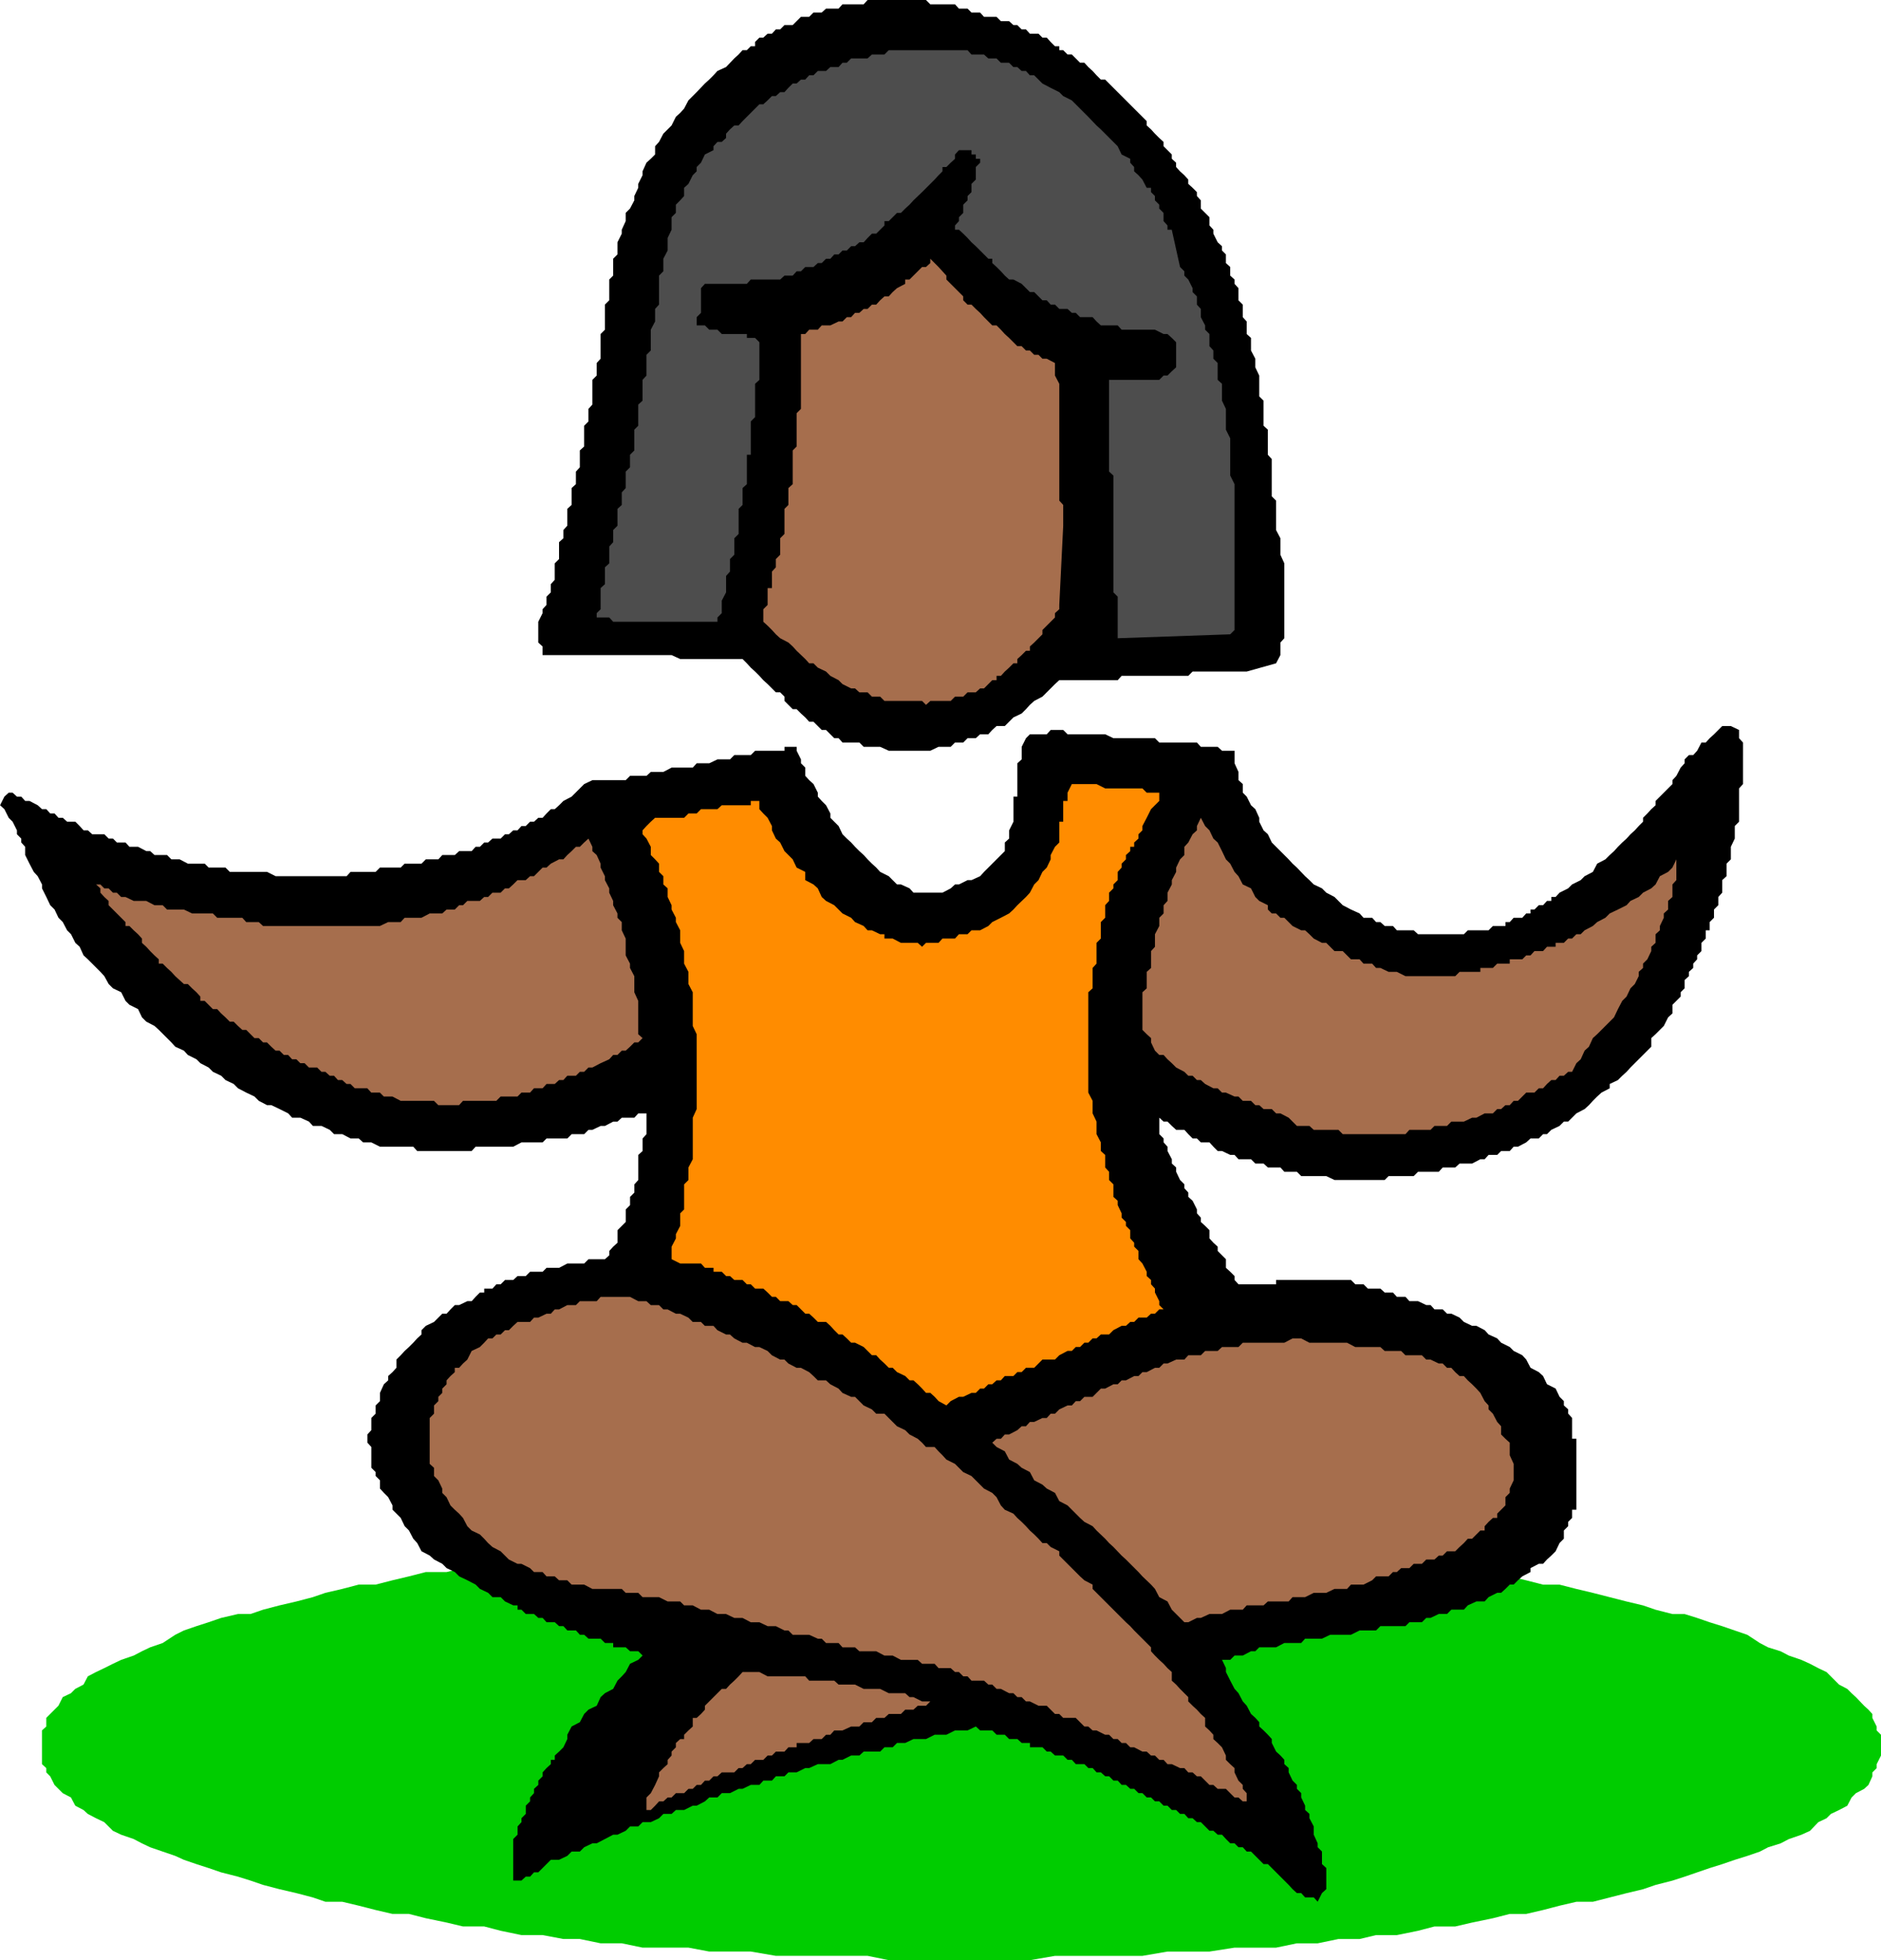 <svg height="480" viewBox="0 0 345.456 360" width="460.608" xmlns="http://www.w3.org/2000/svg"><path style="fill:#0c0" d="M301.022 600.945h13.032l4.608-.792h16.056l4.608-.792h7.704l4.608-.72h7.632l3.816-.792h3.816l3.816-.792h3.888l3.024-.72h3.816l3.888-.792 3.024-.792h3.816l3.096-.72 3.816-.792 3.096-.792h3.024l3.096-.72 3.024-.792 3.096-.72h3.024l3.096-.792 3.096-.792 3.024-.72 2.304-.792 3.096-.792 2.232-.72 2.304-.792 2.304-.792 2.304-.72 2.304-.792 2.304-.72 2.304-.792 1.512-.792 2.304-.72 1.512-.792 2.304-.792 1.584-.72 1.512-1.584 1.512-.72.792-.792 1.512-.72 1.512-.792.792-1.512.792-.792 1.512-.792.792-.72.72-1.584v-.72l.792-.792v-.72l.792-1.584v-3.816l-.792-.792v-.72l-.792-1.584v-.72l-.72-.792-.792-.72-1.512-1.584-.792-.72-.792-.792-1.512-.792-1.512-1.512-.792-.792-1.512-.72-1.512-.792-1.584-.72-2.304-.792-1.512-.792-2.304-.72-1.512-.792-2.304-1.512-2.304-.792-2.304-.792-2.304-.72-2.304-.792-2.304-.72h-2.232l-3.096-.792-2.304-.792-3.024-.72-3.096-.792-3.096-.792-3.024-.72-3.096-.792h-3.024l-3.096-.792-3.024-.72-3.096-.792h-3.816l-3.096-.72-3.816-.792h-3.024l-3.888-.792-3.816-.72h-6.912l-3.816-.792h-3.816l-3.816-.792h-3.816l-3.816-.72h-8.496l-3.816-.792h-13.032l-3.816-.792h-42.84l-4.536.792H262.79l-3.816.792h-7.632l-4.608.72h-3.816l-3.816.792h-3.888l-3.816.792h-6.84l-3.888.72-3.816.792h-3.024l-3.888.792-3.024.72h-3.816l-3.096.792-3.024.72-3.096.792h-3.096l-3.024.792-3.096.72-2.304.792-3.024.792-3.096.72-3.024.792-2.304.792h-2.304l-3.096.72-2.304.792-2.232.72-2.304.792-1.584.792-2.304 1.512-2.304.792-1.512.72-1.512.792-2.304.792-1.512.72-1.584.792-1.512.72-1.512.792-.792 1.512-1.512.792-.792.792-1.512.72-.792 1.584-.72.72-.792.792-.72.72v1.584l-.792.72v6.192l.792.72v.792l.72.72.792 1.584.72.72.792.792 1.512.792.792 1.512 1.512.792.792.72 1.512.792 1.512.72 1.584 1.584 1.512.72 2.304.792 1.512.792 1.512.72 2.304.792 2.304.792 1.584.72 2.304.792 2.232.72 2.304.792 3.096.792 2.304.72 2.304.792 3.024.792 3.096.72 3.024.792 2.304.792h3.096l3.024.72 3.096.792 3.096.72h3.024l3.096.792 3.816.792 3.024.72h3.888l3.024.792 3.816.792h3.888l3.816.72h3.024l3.816.792h3.888l3.816.792h8.424l3.816.72h7.632l4.608.792h16.848l3.888.792h8.424z" transform="translate(-124.91 -240.945)"/><path style="fill:#000" d="m344.726 276.945.72.792v1.512l.792.792.792.792v1.512l.72.792v.72l.792 1.584.792.72v.792l.72.72v1.584l.792.72v1.584l.792.72v.792l.72.792v2.232l.792.792v2.304l.72.792v2.304l.792.72v2.304l.792 1.512v1.584l.72 1.512v3.816l.792.792v4.608l.792.72v4.608l.72.792v6.84l.792.792v5.4l.792 1.512v3.024l.72 1.584v13.752l-.72.792v2.304l-.792 1.512-5.4 1.512h-9.936l-.792.792h-12.24l-.72.792h-10.728l-.792.72-.792.792-.72.72-.792.792-1.512.792-.792.72-.72.792-.792.792-1.512.72-.792.792-.792.792h-1.512l-.792.72-.72.792h-1.512l-.792.72h-1.512l-.792.792h-1.512l-.792.792h-2.232l-1.512.72h-7.632l-1.584-.72h-3.024l-.792-.792h-3.096l-.72-.792h-.792l-.72-.72-.792-.792h-.792l-.72-.72-.792-.792h-.792l-.72-.792-.792-.72-.792-.792h-.72l-.792-.792-.72-.72v-.792l-.792-.792h-.792l-.72-.72-.792-.792-.792-.72-.72-.792-.792-.792-.792-.72-.72-.792-.792-.792H249.83l-1.584-.72h-23.688v-1.584l-.792-.72v-3.816l.792-1.584v-.72l.72-.792v-1.512l.792-.792v-1.512l.72-.792v-3.024l.792-.792v-3.096l.792-.72v-1.512l.72-.792V334.4l.792-.72v-3.096l.792-.72v-2.304l.72-.792v-3.096l.792-.72v-3.816l.792-.792v-2.304l.72-.792v-4.536l.792-.792v-2.303l.72-.792v-4.536l.792-.792v-4.608l.792-.792v-3.817l.72-.72v-3.096l.792-.792v-2.232l.792-1.584v-.72l.72-1.584v-1.512l.792-.792.792-1.512v-.792l.72-1.512v-.72l.792-1.584v-.72l.72-1.584.792-.72.792-.792V267.8l.72-.792.792-1.512.792-.792.72-.72.792-1.584.792-.72.72-.792.792-1.512.792-.792.72-.72 1.512-1.584.792-.72.792-.792.72-.792 1.584-.72 1.512-1.584.792-.72.72-.792h.792l.72-.72h.792v-.792l.792-.792h.72l.792-.72h.792l.72-.792h.792l.792-.792h1.512l.72-.72.792-.792h1.512l.792-.792h1.512l.792-.72h2.304l.72-.792h3.888l.72-.792h10.728l.792.792h4.536l.72.792h1.584l.72.72h1.584l.72.792h2.304l.792.792h1.512l.792.72h.72l.792.792h.792l.72.792h1.584l.72.72h.792l.72.792.792.792h.792v.72h.72l.792.792h.792l.72.72.792.792h.792l.72.792.792.72.72.792.792.792h.792l.72.72.792.792 1.512 1.512.792.792 1.512 1.512.792.792 1.512 1.512v.792l.792.72.72.792.792.792.792.72v.792l.72.72.792.792v.792l.792.72v.792l.72.792.792.72.72.792v.792l.792.72.792.792z" transform="translate(-124.91 -240.945)"/><path style="fill:#4d4d4d" d="m341.63 289.977.792.792v.792l.72.72.792 1.584v.72l.792.792v1.512l.72.792v1.512l.792 1.512v.792l.792.792v2.232l.72.792v1.512l.792.792v3.096l.792.72v3.096l.72 1.512v3.816l.792 1.584v6.839l.792 1.584v26.785l-.792.792-20.664.72v-7.632l-.792-.792V328.28l-.792-.72v-16.848h9.216l.792-.792h.72l.792-.792.792-.72V303.8l-.792-.792-.792-.72h-.72l-1.584-.792h-6.12l-.72-.792h-3.096l-.792-.72-.72-.792h-2.304l-.792-.792h-.72l-.792-.72h-1.512l-.792-.792h-.792l-.72-.792h-.792l-.72-.72-.792-.792h-.792l-.72-.72-.792-.792-1.512-.792h-.792l-.792-.72-.72-.792-.792-.792-.792-.72v-.792h-.72l-.792-.792-.72-.72-.792-.792-.792-.72-.72-.792-.792-.792-.792-.72h-.72v-.792l.72-.792v-.72l.792-.792v-1.512l.792-.792v-.792l.72-.72v-1.512l.792-.792v-2.303l.792-.792v-.72h-.792v-.792h-.792v-.792h-2.304l-.72.792v.792l-.792.72-.792.792h-.72v.792l-.72.72-.72.792-.792.792-1.512 1.512-1.584 1.512-.72.792-.792.72-.792.792h-.72l-.792.792-.72.72h-.792v.792l-.792.792-.72.72h-.792l-.792.792-.72.792h-.792l-.792.72h-.72l-.792.792h-.792l-.72.72h-.792l-.72.792h-.792l-.792.792h-.72l-.792.72h-1.512l-.792.792h-.792l-.72.792h-1.512l-.792.72h-5.4l-.72.792h-7.704l-.72.792v4.536l-.792.792v1.512h1.512l.792.792h1.512l.792.792h4.608v.72h1.512l.792.792v6.912l-.792.72v6.12l-.792.792v6.12h-.72v5.4l-.792.72v3.096l-.72.72v4.608l-.792.792v3.024l-.792.792v2.303l-.72.792v3.024l-.792 1.512v2.305l-.792.792v.792h-19.152l-.72-.792h-2.304v-.792l.72-.72v-3.888l.792-.72v-3.096l.792-.72v-3.096l.72-.792v-2.232l.792-.792V334.4l.792-.72v-2.303l.72-.792v-3.024l.792-.792v-2.304l.792-.792v-3.816l.72-.72v-3.888l.792-.72v-3.816l.72-.792v-3.816l.792-.792v-3.816l.792-1.512v-2.305l.72-.792v-5.328l.792-.792v-2.303l.792-1.512v-2.304l.72-1.512v-2.304l.792-.792v-1.512l.792-.792.72-.792v-1.512l.792-.72.792-1.584.72-.72v-.792l.792-.792.72-1.512 1.584-.792v-.72l.72-.792h.792l.792-.72v-.792l.72-.792.792-.72h.792l.72-.792.792-.792.72-.72.792-.792.792-.792h.72l.792-.72.792-.792h.72l.792-.72h.792l.72-.792.792-.792h.72l.792-.72h.792l.72-.792h.792l.792-.792h1.512l.792-.72h1.512l.72-.792h.792l.792-.792h3.024l.792-.72h2.304l.792-.792h14.472l.72.792h2.304l.792.72h1.512l.792.792h1.512l.792.792h.72l.792.72h.792l.72.792h.792l.792.792.72.72 1.512.792 1.584.792.72.72 1.584.792.72.72 1.584 1.584.72.72 1.512 1.584.792.72.792.792 1.512 1.512.792.792.72 1.512 1.584.792v.72l.72.792v.792l.792.72.72.792.792 1.512h.792v.792l.72.72v.792l.792.792v.72l.792.792v1.512l.72.792v.792h.792z" transform="translate(-124.91 -240.945)"/><path style="fill:#a66e4d" d="M318.662 307.617v2.303l.792 1.512v21.457l.72.792v3.816l-.72 14.544v.792l-.792.72v.792l-.792.792-.72.72-.792.792v.792l-.72.72-.792.792-.792.72v.792h-.72l-.792.792-.792.72v.792h-.72l-.792.792-.792.72-.72.792h-.792v.792h-.792l-.72.72-.792.792h-.72l-.792.72h-1.512l-.792.792h-1.512l-.792.792h-3.744l-.792.72-.72-.72h-6.912l-.792-.792h-1.512l-.792-.792h-1.512l-.792-.72h-.72l-1.584-.792-.72-.72-1.512-.792-.792-.792-1.512-.72-.792-.792h-.792l-.72-.792-1.584-1.512-.72-.792-.792-.72-1.512-.792-.792-.72-.72-.792-.792-.792-.792-.72v-2.304l.792-.792v-3.096h.792v-3.024l.72-.792v-1.512l.792-.792V339.8l.792-.792V334.4l.72-.72v-3.096l.792-.72v-6.192l.72-.72v-6.119l.792-.792v-13.752h.792l.72-.792h1.584l.72-.792h1.584l1.512-.72h.72l.792-.792h.792l.72-.792h.792l.792-.72h.72l.792-.792h.792l.72-.792.792-.72h.792l.72-.792.792-.72 1.512-.792v-.792h.792l.72-.72.792-.792.792-.792h.72l.792-.72v-.792l.792.792.72.72.72.792.72.792v.72l.792.792.792.792.72.72.792.792v.72l.792.792h.72l.792.792.792.72.72.792.792.792.72.72h.792l.792.792.72.792.792.72.792.792.72.72h.792l.792.792h.72l.792.792h.792l.72.72h.792z" transform="translate(-124.91 -240.945)"/><path style="fill:#000" d="M445.022 380.409v4.536l-.72.792v6.12l-.792.792v2.304l-.72 1.512v2.304l-.792.792v2.304l-.792.72v2.304l-.72.792v1.512l-.792.792v1.512l-.792.792v1.512h-.72v1.512l-.792.792v1.512l-.792.792v.72l-.72.792v.792l-.792.72v.792l-.792.72v1.512l-.72.72v.792l-.792.792-.72.72v1.584l-.792.72-.792 1.584-.72.72-.792.792-.792.72v1.584l-.72.72-.792.792-.792.792-.72.72-.792.792-.72.792-.792.72-.792.792-1.512.72v.792l-1.512.792-.792.72-.792.792-.72.792-.792.72-1.512.792-.792.792-.72.72h-.792l-.792.792-1.512.72-.792.792h-.72l-.792.792h-1.512l-.792.72-1.512.792h-.792l-.72.792h-1.584l-.72.72h-1.584l-.72.792h-.792l-1.512.792h-2.304l-.792.72h-2.304l-.72.792h-3.816l-.792.792h-4.608l-.72.72h-9.216l-1.512-.72h-4.608l-.792-.792h-2.304l-.72-.792h-2.304l-.792-.72h-1.512l-.792-.792h-2.304l-.72-.792h-.792l-1.512-.72h-.792l-.792-.792-.72-.792h-1.584l-.72-.72h-.792l-.792-.792-.72-.792h-1.512l-.792-.72-.792-.792h-.72l-.792-.72v3.024l.792.792v.72l.72.792v.792l.792 1.512v.792l.792.72v.792l.72 1.512.792.792v.72l.72.792v.792l.792.72.792 1.584v.72l.72.792v.792l.792.72.792.792v1.512l.72.792.792.72v.792l.792.792.72.72v1.584l.792.72.792.792v.72l.72.792h6.912v-.792h13.752l.792.792h1.512l.792.792h2.304l.792.72h1.512l.72.792h1.584l.72.792h1.584l1.512.72h.792l.72.792h1.512l.792.792h.792l1.512.72.792.792 1.512.72h.792l1.512.792.72.792 1.584.72.72.792 1.584.792.72.72 1.584.792.72.792.792 1.512 1.512.792.792.72.72 1.512 1.584.792.72 1.512.792.792v.792l.792.72v.792l.72.792v3.816h.792v13.032h-.792v1.512l-.72.72v.792l-.792.792v1.512l-.792.792-.72 1.512-.792.792-.792.72-.72.792h-.792l-1.512.792v.72l-1.512.792-.792.72-.792.792h-.72l-.792.792-.792.72h-.72l-1.584.792-.72.792h-1.512l-1.584.72-.72.792h-2.304l-.792.792h-1.512l-1.512.72h-.792l-.792.792h-2.304l-.72.72h-4.608l-.792.792h-3.024l-1.584.792h-3.816l-1.512.72h-3.096l-.72.792h-3.096l-1.512.792h-3.096l-.72.72h-.792l-1.512.792h-1.512l-.792.792h-1.512l.72 1.512v.72l.792 1.584.792 1.512.72.792.792 1.512.72.792.792 1.512.792.72.72.792v.792l.792.72.792.792.72.792v.72l.792 1.584.792.72.72.792v.792l.792.72v.792l.72 1.512.792.792v.72l.792.792v.792l.72 1.512v.792l.792.72v.792l.792 1.512v1.512l.72 1.584v.72l.792.792v2.304l.792.72v3.888l-.792.72-.792 1.584-.72-.792h-1.584l-.72-.792h-.792l-.792-.72-.72-.792-.792-.792-.72-.72-.792-.792-.792-.792-.72-.72h-.792l-.792-.792-.72-.72-.792-.792h-.792l-.72-.792h-.792l-.72-.72h-.792l-.792-.792-.72-.792h-.792l-.792-.72h-.72l-.792-.792-.792-.792h-.72l-.792-.72h-.792l-.72-.792h-.792l-.72-.72h-.792l-.792-.792h-.72l-.792-.792h-.792l-.72-.72h-.792l-.792-.792h-.72l-.792-.792h-.72l-.792-.72h-.792l-.72-.792h-.792l-.792-.792h-.72l-.792-.72h-.792l-.72-.792h-.792l-.72-.72h-1.584l-.72-.792h-.792l-.792-.792h-1.512l-.792-.72h-.72l-.792-.792h-2.304v-.792h-1.512l-.792-.72h-1.512l-.792-.792h-1.512l-.792-.792h-2.232l-.792-.72-1.512.72h-2.304l-1.584.792h-2.16l-1.584.792h-2.304l-1.512.72h-1.512l-.792.792h-1.512l-.792.792h-3.024l-.792.72h-1.512l-1.584.792h-.72l-1.512.792h-2.304l-1.584.72h-.72l-1.584.792h-1.512l-.72.72h-1.584l-.72.792h-1.584l-.72.792h-1.584l-1.512.72h-.72l-1.584.792h-1.512l-.792.792h-1.512l-.792.72-1.512.792h-.72l-1.584.792h-1.512l-.792.72h-1.512l-.792.792-1.512.72h-1.512l-.792.792h-1.512l-.792.792-1.512.72h-.792l-1.512.792-1.512.792h-.792l-1.512.72-.792.792h-1.512l-.792.792-1.512.72h-1.512l-.792.792-.72.72-.792.792h-.792l-.72.792h-.792l-.792.72h-1.512v-7.632l.792-.792v-1.512l.72-.792v-.72l.792-.792v-1.512l.792-.792v-.72l.72-.792v-.792l.792-.72v-.792l.792-.792v-.72l.72-.792.792-.72v-.792h.72v-.792l.792-.72.792-.792.72-1.512v-.792l.792-1.512 1.512-.792.792-1.512.792-.792 1.512-.72.72-1.584.792-.72 1.512-.792.792-1.512.792-.792.72-.792.792-1.512 1.512-.72.792-.792-.792-.792h-1.512l-.792-.72h-2.304v-.792h-1.512l-.792-.792h-2.232l-.792-.72h-.792l-.72-.792h-1.584l-.72-.792h-.792l-.792-.72h-1.512l-.72-.792h-.792l-.792-.72h-1.512l-.792-.792h-.72v-.792h-.792l-1.512-.72-.792-.792h-1.512l-.792-.792-1.512-.72-.792-.792-1.512-.792-1.512-.72-.792-.792-1.512-.72-.792-.792-1.512-.792-.792-.72-1.512-.792-.792-1.512-.72-.792-.792-1.512-.792-.792-.72-1.512-1.512-1.512v-.792l-.792-1.512-.792-.792-.72-.792v-1.512l-.792-.792v-.72l-.792-.792v-3.816l-.72-.792v-1.512l.72-.792v-2.232l.792-.792v-1.512l.792-.792v-1.512l.72-1.584.792-.72v-.792l.792-.72.72-.792v-1.512l.792-.792.72-.792.792-.72.792-.792.72-.792.792-.72v-.792l.792-.792 1.512-.72.792-.792.72-.72h.792l.72-.792.792-.792h.792l1.512-.72h.792l.72-.792.792-.792h.792v-.72h1.512l.72-.792h.792l.792-.792h1.512l.792-.72h1.512l.792-.792h2.304l.72-.72h2.304l1.512-.792h3.096l.792-.792h3.024l.792-.72v-.792l.72-.792.792-.72v-2.305l.792-.792.72-.72v-2.303l.792-.792v-1.512l.792-.792v-1.512l.72-.792v-4.608l.792-.72v-2.304l.72-.792v-3.816h-1.512l-.72.792h-2.304l-.792.72h-.792l-1.512.792h-.792l-1.512.72h-.72l-.792.792h-2.304l-.792.792h-3.816l-.72.72h-3.888l-1.512.792h-6.912l-.72.792h-10.008l-.72-.792h-6.12l-1.584-.792h-1.512l-.792-.72h-1.512l-1.512-.792h-1.512l-.792-.792-1.512-.72h-1.584l-.72-.792-1.584-.72h-1.512l-.72-.792-1.584-.792-1.512-.72h-.792l-1.512-.792-.792-.792-1.512-.72-1.512-.792-.792-.792-1.512-.72-.792-.792-1.512-.72-.792-.792-1.512-.792-.72-.72-1.584-.792-.72-.792-1.584-.72-.72-.792-.792-.792-1.512-1.512-.792-.72-1.512-.792-.792-.792-.72-1.512-1.584-.792-.72-.72-.792-1.584-1.512-.72-.792-.792-.792-1.44-.72-.792-1.512-1.512-.792-.792-.792-.72-.72-1.584-.792-.72-.792-1.584-.72-.72-.792-1.512-.792-.792-.72-1.512-.792-.792-.72-1.512-.792-1.584v-.72l-.792-1.512-.72-.792-.792-1.512-.792-1.584v-1.512l-.72-.792v-.72l-.792-.792v-.72l-.792-1.584-.72-.72-.792-1.584-.792-.72.792-1.584.792-.72h.72l.792.72h.792l.72.792h.792l1.512.792.792.72h.792l.72.792h.792l.72.792h.792l.792.72h1.512l.792.792.72.792h.792l.792.72h2.232l.792.792h.792l.72.72h1.584l.72.792h1.584l1.512.792h.72l.792.72h2.304l.792.792h1.512l1.512.792h3.096l.72.72h3.096l.792.792h6.84l1.584.792h13.032l.72-.792h4.608l.792-.792h3.816l.72-.72h3.096l.792-.792h2.304l.72-.792h2.304l.792-.72h2.304l.72-.792h.792l.792-.792h.72l.792-.72h1.512l.792-.792h.72l.792-.72h.792l.72-.792h.792l.792-.792h.72l.792-.72h.792l.72-.792.792-.792h.72l.792-.72.792-.792 1.512-.792 1.512-1.512.792-.792 1.512-.72h6.12l.792-.792h3.024l.792-.72h2.304l1.512-.792h3.888l.72-.792h2.304l1.512-.72h2.304l.792-.792h3.024l.792-.792h5.4v-.72h2.232v.72l.792 1.584v.72l.792.792v1.512l.72.792.792.72.792 1.584v.72l.72.792.792.792.792 1.512v.792l.72.72.792.792.72 1.512.792.792.792.72.72.792.792.792.792.72.72.792.792.792.792.72.72.792 1.584.792.72.72.792.792h.72l1.584.72.72.792h5.328l1.512-.792.792-.72h.72l1.584-.792h.72l1.584-.72.72-.792.792-.792.72-.72.792-.792.792-.792.72-.72v-1.584l.792-.72v-1.512l.792-1.584v-4.608h.72v-6.12l.792-.72v-2.304l.792-1.584.72-.72h3.096l.72-.792h2.304l.792.792h6.912l1.512.72h7.632l.792.792h6.912l.72.792h3.096l.792.72h2.304v2.304l.72 1.584v1.512l.792.72v1.584l.72.72.792 1.584.792.72.72 1.584v.72l.792 1.584.792.72.72 1.512.792.792 1.512 1.512.792.792.72.792.792.72 1.512 1.584.792.72.792.792 1.512.72.792.792 1.512.792.72.72.792.792 1.512.792 1.584.72.72.792h1.584l.72.792h.792l.792.72h1.512l.72.792h3.096l.792.72h8.424l.72-.72h3.816l.792-.792h2.304v-.72h.792l.72-.792h1.584l.72-.792h.792v-.72h.72l.792-.792h.792l.72-.792h.792v-.72h.792l.72-.792 1.584-.792.72-.72 1.584-.792.72-.72 1.512-.792.792-1.512 1.512-.792.792-.792.792-.72.72-.792.792-.792.792-.72.72-.792.792-.72.72-.792.792-.792v-.72l.792-.792.72-.792.792-.72v-.792l.792-.792.72-.72.792-.792.792-.792v-.72l.72-.792.792-1.512.72-.792v-.72l.792-.792h.792l.72-.792.792-1.512h.792l.72-.792.792-.72.792-.792.72-.72h1.584l1.512.72v1.512l.72.792v2.304z" transform="translate(-124.91 -240.945)"/><path style="fill:#ff8c00" d="M337.814 386.529v1.512l-.792.792-.72.72-.792 1.584-.792 1.512v.792l-.72.72v.792l-.792.72v.792h-.72v.792l-.792.72v.792l-.792.792v.72l-.72.792v1.512l-.792.792v.72l-.792.792v1.512l-.72.792v2.304l-.792.792v3.024l-.792.792v3.816l-.72.792v3.744l-.792.72v18.432l.792 1.512v2.304l.72 1.512v2.303l.792 1.512v1.584l.792.72v2.304l.72.792v1.512l.792.792v2.304l.792.72v.792l.72 1.512v.792l.792.792v.72l.792.792v1.512l.72.792v.72l.792.792v1.512l.72.792.792 1.512v.792l.792.72v.792l.72.792v.72l.792 1.584v.72l.792.792h-.792l-.792.792h-.72l-.792.72h-1.512l-.792.792h-.72l-.792.72h-.792l-1.512.792-.792.792h-1.512l-.792.72h-.72l-.792.792h-.72l-.792.792h-.792l-.72.72h-.792l-1.512.792-.792.792h-2.304l-.72.72-.792.792h-1.512l-.792.792h-.792l-.72.72h-1.584l-.72.792h-.792l-.792.72h-.72l-.792.792h-.72l-.792.792h-.792l-1.512.72h-.792l-1.512.792-.792.792-1.44-.792-.72-.792-.792-.72h-.792l-.72-.792-.792-.792-.792-.72h-.72l-.792-.792-1.512-.72-.792-.792h-.72l-.792-.792-.792-.72-.72-.792h-.792l-.792-.792-.72-.72-1.584-.792h-.72l-.792-.792-.792-.72h-.72l-.792-.792-.72-.792-.792-.72h-1.512l-.792-.792-.792-.72h-.72l-.792-.792-.792-.792h-.72l-.792-.72h-1.512l-.792-.792h-.72l-.792-.792-.792-.72h-1.512l-.792-.792h-.72l-.792-.792h-1.512l-.792-.72h-.72l-.792-.792h-1.512v-.72h-1.584l-.72-.792h-3.816l-1.584-.792v-2.303l.792-1.512v-.792l.792-1.512v-2.304l.72-.72v-4.608l.792-.792v-2.305l.792-1.512v-7.632l.72-1.584V430.88l-.72-1.512v-6.192l-.792-1.512v-2.232l-.792-1.512v-2.303l-.72-1.512V411.8l-.792-1.512v-.792l-.792-1.512v-.792l-.72-1.512v-1.584l-.792-.72v-1.512l-.792-.792v-1.512l-.72-.792-.792-.792v-1.512l-.792-1.512-.72-.792v-.72l.72-.792.792-.792.792-.72h5.328l.792-.792h1.512l.792-.792h3.024l.792-.72h5.328v-.792h1.584v1.512l.72.792.792.792.792 1.512v.792l.72 1.512.792.72.792 1.584.72.72.792.792.72 1.512 1.584.792v1.512l1.512.792.792.72.72 1.584.792.72 1.512.792.792.792.72.72 1.584.792.72.792 1.584.72.72.792h.792l1.512.72h.792v.792h1.512l1.512.792h3.096l.792.72.72-.72h2.304l.72-.792h2.304l.72-.792h1.584l.72-.72h1.584l1.512-.792.72-.72 1.584-.792 1.512-.792.792-.72.72-.792 1.584-1.512.72-.792.792-1.512.792-.792.72-1.512.792-.792.72-1.512v-.792l.792-1.512.792-.792v-3.816h.72v-3.816h.792v-1.512l.792-1.584h4.536l1.584.792h6.84l.792.792h.792z" transform="translate(-124.91 -240.945)"/><path style="fill:#a66e4d" d="M360.062 409.497h.72l.792.792.72.72 1.584.792h.72l.792.72.792.792 1.512.792h.792l.72.72.792.792h1.512l.792.792.72.72h1.584l.72.792h1.584l.72.792h.792l1.512.72h1.512l1.584.792h9.144l.792-.792h3.816v-.72h2.304l.792-.792h2.304v-.792h2.304l.72-.72h.792l.72-.792h1.584l.72-.792h1.584v-.72h1.512l.792-.792h.72l.792-.792h.792l.72-.72 1.512-.792.792-.72 1.512-.792.792-.792 1.512-.72 1.584-.792.72-.792 1.512-.72.792-.792 1.512-.792.792-.72.792-1.512 1.512-.792.792-.792.72-1.512v3.816l-.72.792v2.303l-.792.72v1.584l-.792.72v.792l-.72 1.512v.792l-.792.72v1.584l-.792.72v.792l-.72 1.512-.792.792v.792l-.792.72v.792l-.72 1.44-.792.792-.72 1.512-.792.792-.792 1.512-.72 1.512-.792.792-.792.792-1.512 1.512-.792.72-.72 1.584-.792.72-.72 1.584-.792.72-.792 1.584h-.72l-.792.72h-.792l-.72.792h-.792l-.792.72-.72.792h-.792l-.792.792h-1.512l-.72.72-.792.792h-.792l-.72.792h-.792l-.792.72h-.72l-.792.792h-1.512l-1.512.792h-.792l-1.512.72h-2.304l-.792.792h-2.304l-.72.72h-3.888l-.72.792h-11.52l-.792-.792h-4.536l-.792-.72h-2.304l-.792-.792-.72-.72-1.512-.792h-.792l-.792-.792h-1.512l-.792-.72h-.72l-.792-.792h-1.512l-.792-.792h-.72l-1.584-.72h-.72l-.792-.792h-.792l-1.512-.792-.792-.72h-.72l-.792-.792h-.792l-.72-.72-1.512-.792-.792-.792-.792-.72-.72-.792h-.792l-.792-.792-.72-1.512v-.792l-.792-.72-.792-.792v-6.911l.792-.72v-3.024l.792-.72v-3.096l.72-.792v-2.305l.792-1.512v-1.512l.792-.792v-1.512l.72-.792v-1.512l.792-1.512v-.792l.792-1.512v-.792l.72-1.512.792-.792v-1.512l.72-.792.792-1.512.792-.72v-.792l.72-1.512.792 1.512.792.792.72 1.512.792.72.792 1.584.72 1.512.792.792.792 1.512.72.792.792 1.512 1.512.72.792 1.584.72.72 1.584.792v.792l.72.72h.792zM242.918 431.6l-.792.793h-.72l-.792.792-.792.72h-.72l-.792.792h-.792l-.72.792-1.584.72-1.512.792h-.72l-.792.792h-.792l-.72.72h-1.584l-.72.792h-.792l-.792.72h-1.512l-.72.792h-1.584l-.72.792h-1.584l-.72.72h-3.096l-.792.792h-6.12l-.72.792h-3.816l-.792-.792h-6.12l-1.512-.792h-1.584l-.72-.72h-1.584l-.72-.792h-2.304l-.792-.792h-.72l-.792-.72h-.792l-.72-.792h-.792l-.792-.72h-.72l-.792-.792h-1.512l-.792-.792h-.792l-.72-.72h-.792l-.72-.792h-.792l-.792-.792h-.72l-.792-.72-.792-.792h-.72l-.792-.792h-.792l-.72-.72-.792-.792h-.72l-.792-.72-.792-.792h-.72l-.792-.792-.792-.72-.72-.792h-.792l-.792-.792-.72-.72h-.792v-.792l-.72-.792-.792-.72-.792-.792h-.72l-.792-.72-.792-.72-.72-.792-.792-.72-.792-.792h-.72v-.792l-.792-.72-.792-.792-.72-.792-.792-.72v-.792l-.72-.792-.792-.72-.792-.792h-.72v-.72l-.792-.792-.792-.792-.72-.72-.792-.792v-.792l-.792-.72-.72-.792v-.792l-.792-.72h.792l.72.72h.792l.792.792h.72l.792.792h.792l1.512.72h2.304l1.512.792h1.512l.792.792h3.096l1.512.72h3.816l.792.792h4.608l.72.792h2.304l.792.72h21.456l1.512-.72h2.304l.72-.792h3.096l1.512-.792h2.304l.792-.72h1.512l.792-.792h.72l.792-.792h2.304l.792-.72h.72l.792-.792h1.512l.792-.792h.72l.792-.72.792-.792h1.512l.792-.72h.72l.792-.792.792-.792h.72l.792-.72 1.512-.792h.792l.72-.792.792-.72.792-.792h.72l.792-.792.792-.72.72 1.512v.792l.792.72.72 1.584v.72l.792 1.584v.72l.792 1.512v.792l.72 1.512v.792l.792 1.512v.792l.792.792v1.512l.72 1.512v3.096l.792 1.512v.792l.792 1.512v2.952l.72 1.584v6.119zm69.624 88.849.792.792.72.792.792.72.792.792.72.792h.792l.72.72 1.584.792v.792l.72.72.792.792.792.792.72.72.792.792.792.72 1.512.792v.792l.72.72.792.792.792.792.72.72.792.792.792.792.72.72.792.792.792.72.72.792.792.792.72.72.792.792.792.792v.72l.72.792.792.792.792.72.72.792.792.72v1.584l.792.72.72.792.792.792.72.72v.792l.792.792.792.72.72.792.792.72v1.584l.792.72.72.792v.792l.792.72.792.792.72 1.512v.792l.792.792.792.72v.792l.72 1.512.792.792v.72l.72.792v1.512l.792.792-.792-.792h-.72l-.792-.72h-.72l-.792-.792-.792-.792h-1.512l-.792-.72h-.72l-.792-.792-.792-.792h-.72l-.792-.72h-.792l-.72-.792h-.792l-1.512-.72h-.792l-.72-.792h-.792l-.792-.792h-.72l-.792-.72h-.792l-1.512-.792h-.72l-.792-.792h-.792l-.72-.72h-.792l-.792-.792h-.72l-1.584-.792h-.72l-.792-.72h-.72l-.792-.792-.792-.792h-2.304l-.72-.72h-.792l-.792-.792-.72-.72h-1.512l-1.584-.792h-.72l-.792-.792h-.792l-.72-.72h-.792l-1.512-.792h-.792l-.792-.792h-.72l-.792-.72h-2.304l-.72-.792h-.792l-.792-.792h-.72l-.792-.72h-2.232l-.72-.792h-2.304l-.792-.72h-3.096l-1.512-.792h-1.512l-1.512-.792h-3.096l-.792-.72h-2.304l-.72-.792h-2.304l-.792-.792h-.72l-1.584-.72h-3.024l-.792-.792h-.72l-1.584-.792h-1.512l-1.512-.72h-1.584l-1.512-.792h-1.512l-1.512-.72h-1.584l-1.512-.792h-1.512l-1.512-.792h-1.584l-.72-.72h-2.304l-1.584-.792h-3.024l-.792-.792h-2.304l-.72-.72h-5.4l-1.512-.792h-2.304l-.792-.792h-1.512l-.792-.72h-1.512l-.72-.792h-1.584l-.72-.72-1.584-.792h-.72l-1.584-.792-.72-.72-.792-.792-1.512-.792-.792-.72-.72-.792-.792-.792-1.512-.72-.792-.792-.792-1.512-.72-.792-.792-.72-.792-.792-.72-1.512-.792-.792v-.792l-.72-1.512-.792-.792v-1.512l-.792-.72v-8.424l.792-.792v-1.512l.792-.792v-.792l.72-.72v-.792l.792-.792v-.72l.72-.792.792-.72v-.792h.792l.72-.792.792-.72.792-1.584 1.512-.72.792-.792.72-.792h.792l.72-.72h.792l.792-.792h.72l.792-.792.792-.72h2.304l.72-.792h.792l1.512-.72h.792l.72-.792h.792l1.512-.792h1.584l.72-.72h3.096l.72-.792h5.4l1.512.792h1.512l.792.72h1.512l.792.792h.792l1.512.792h.792l1.512.72.792.792h1.512l.72.72h1.584l.72.792 1.584.792h.72l.792.72 1.512.792h.792l1.512.792h.792l1.512.72.792.792 1.512.792h.792l.72.72 1.512.792h.792l1.512.792.792.72.792.792h1.512l.792.72 1.512.792.72.792 1.584.72h.72l.792.792.792.792 1.512.72.792.792h1.512l.792.792.72.72.792.792 1.512.72.792.792 1.512.792.792.72.72.792h1.584l.72.792.72.72.72.792 1.584.792.72.72.792.792 1.512.72.792.792.792.792.72.72 1.512.792.792.792.792 1.512.72.792 1.584.72.72.792zm85.752-21.384v.72l.792.792.792 1.512.72.792v1.512l.792.792.792.72v2.304l.72 1.584v3.024l-.72 1.512v.792l-.792.792v1.512l-.792.792-.72.72v.792h-.792l-.792.72-.72.792v.792h-.792l-.72.72-.792.792h-.792l-.72.792-.792.72-.792.792h-1.512l-.792.792h-.72l-.792.72h-1.512l-.792.792h-1.512l-.792.792h-1.512l-.792.72h-.72l-.792.792h-2.304l-.72.72-1.584.792h-2.304l-.72.792h-2.304l-1.512.72h-2.304l-1.584.792h-2.304l-.72.792h-3.816l-.792.72h-3.096l-.72.792h-2.304l-1.512.792h-2.304l-1.584.72h-.72l-1.584.792h-.72l-.792-.792-.72-.72-.792-.792-.792-1.512-1.512-.792-.792-1.512-.72-.792-1.584-1.512-.72-.792-1.512-1.512-.792-.792-.792-.72-1.512-1.584-.792-.72-.72-.792-1.584-1.512-.72-.792-1.512-.792-.792-.72-1.512-1.512-.792-.792-1.512-.792-.792-1.512-1.512-.792-.792-.72-1.512-.792-.792-1.512-1.512-.792-.792-.72-1.512-.792-.792-1.512-1.512-.792-.792-.792.792-.72h.792l.72-.792h.792l1.512-.792.792-.72h.792l.72-.792h.792l1.512-.72h.792l.72-.792h.792l.792-.792 1.512-.72h.792l.72-.792h.792l.792-.792h1.512l.72-.72.792-.792h.792l1.512-.792h.792l.72-.72h.792l1.512-.792h.792l.72-.72h.792l1.512-.792h.792l.792-.792h.72l1.584-.72h1.512l.72-.792h2.304l.792-.792h2.304l.792-.72h3.024l.792-.792h7.632l1.512-.792h1.584l1.512.792h6.912l1.512.792h4.608l.792.72h3.024l.792.792h3.024l.792.792h.792l1.512.72h.72l.792.792h.792l.72.792.792.72h.792l.72.792.792.72.792.792.72.792.792 1.512zm-102.528 54.36-.792.792h-1.512l-.792.72h-1.512l-.792.792h-2.232l-.792.72h-1.512l-.792.792h-1.512l-.792.792h-1.512l-1.584.72h-1.512l-.72.792h-.792l-.792.792h-1.512l-.792.72h-2.304v.792h-1.512l-.72.792h-1.584l-.72.72h-.792l-.792.792h-1.512l-.792.792h-.72l-.792.72h-.72l-.792.792h-2.304l-.792.72h-.72l-.792.792h-.792l-.72.792h-.792l-.72.72h-.792l-.792.792h-1.512l-.792.792h-.72l-.792.72h-.792l-.72.792-.792.792h-.792v-2.304l.792-.792.792-1.512.72-1.584v-.72l.792-.792.792-.72v-.792l.72-.792v-.72l.792-.792v-.792l.792-.72h.72v-.792l.792-.792.792-.72v-1.584h.72l.792-.72.72-.792v-.72l.792-.792.792-.792.72-.72.792-.792h.792l.72-.792.792-.72.792-.792.72-.792h3.096l1.512.792h6.912l.72.792h4.608l.792.72h3.024l1.584.792h3.024l1.584.792h3.024l.792.72h.72l1.584.792h.72z" transform="translate(-124.91 -240.945)"/></svg>
